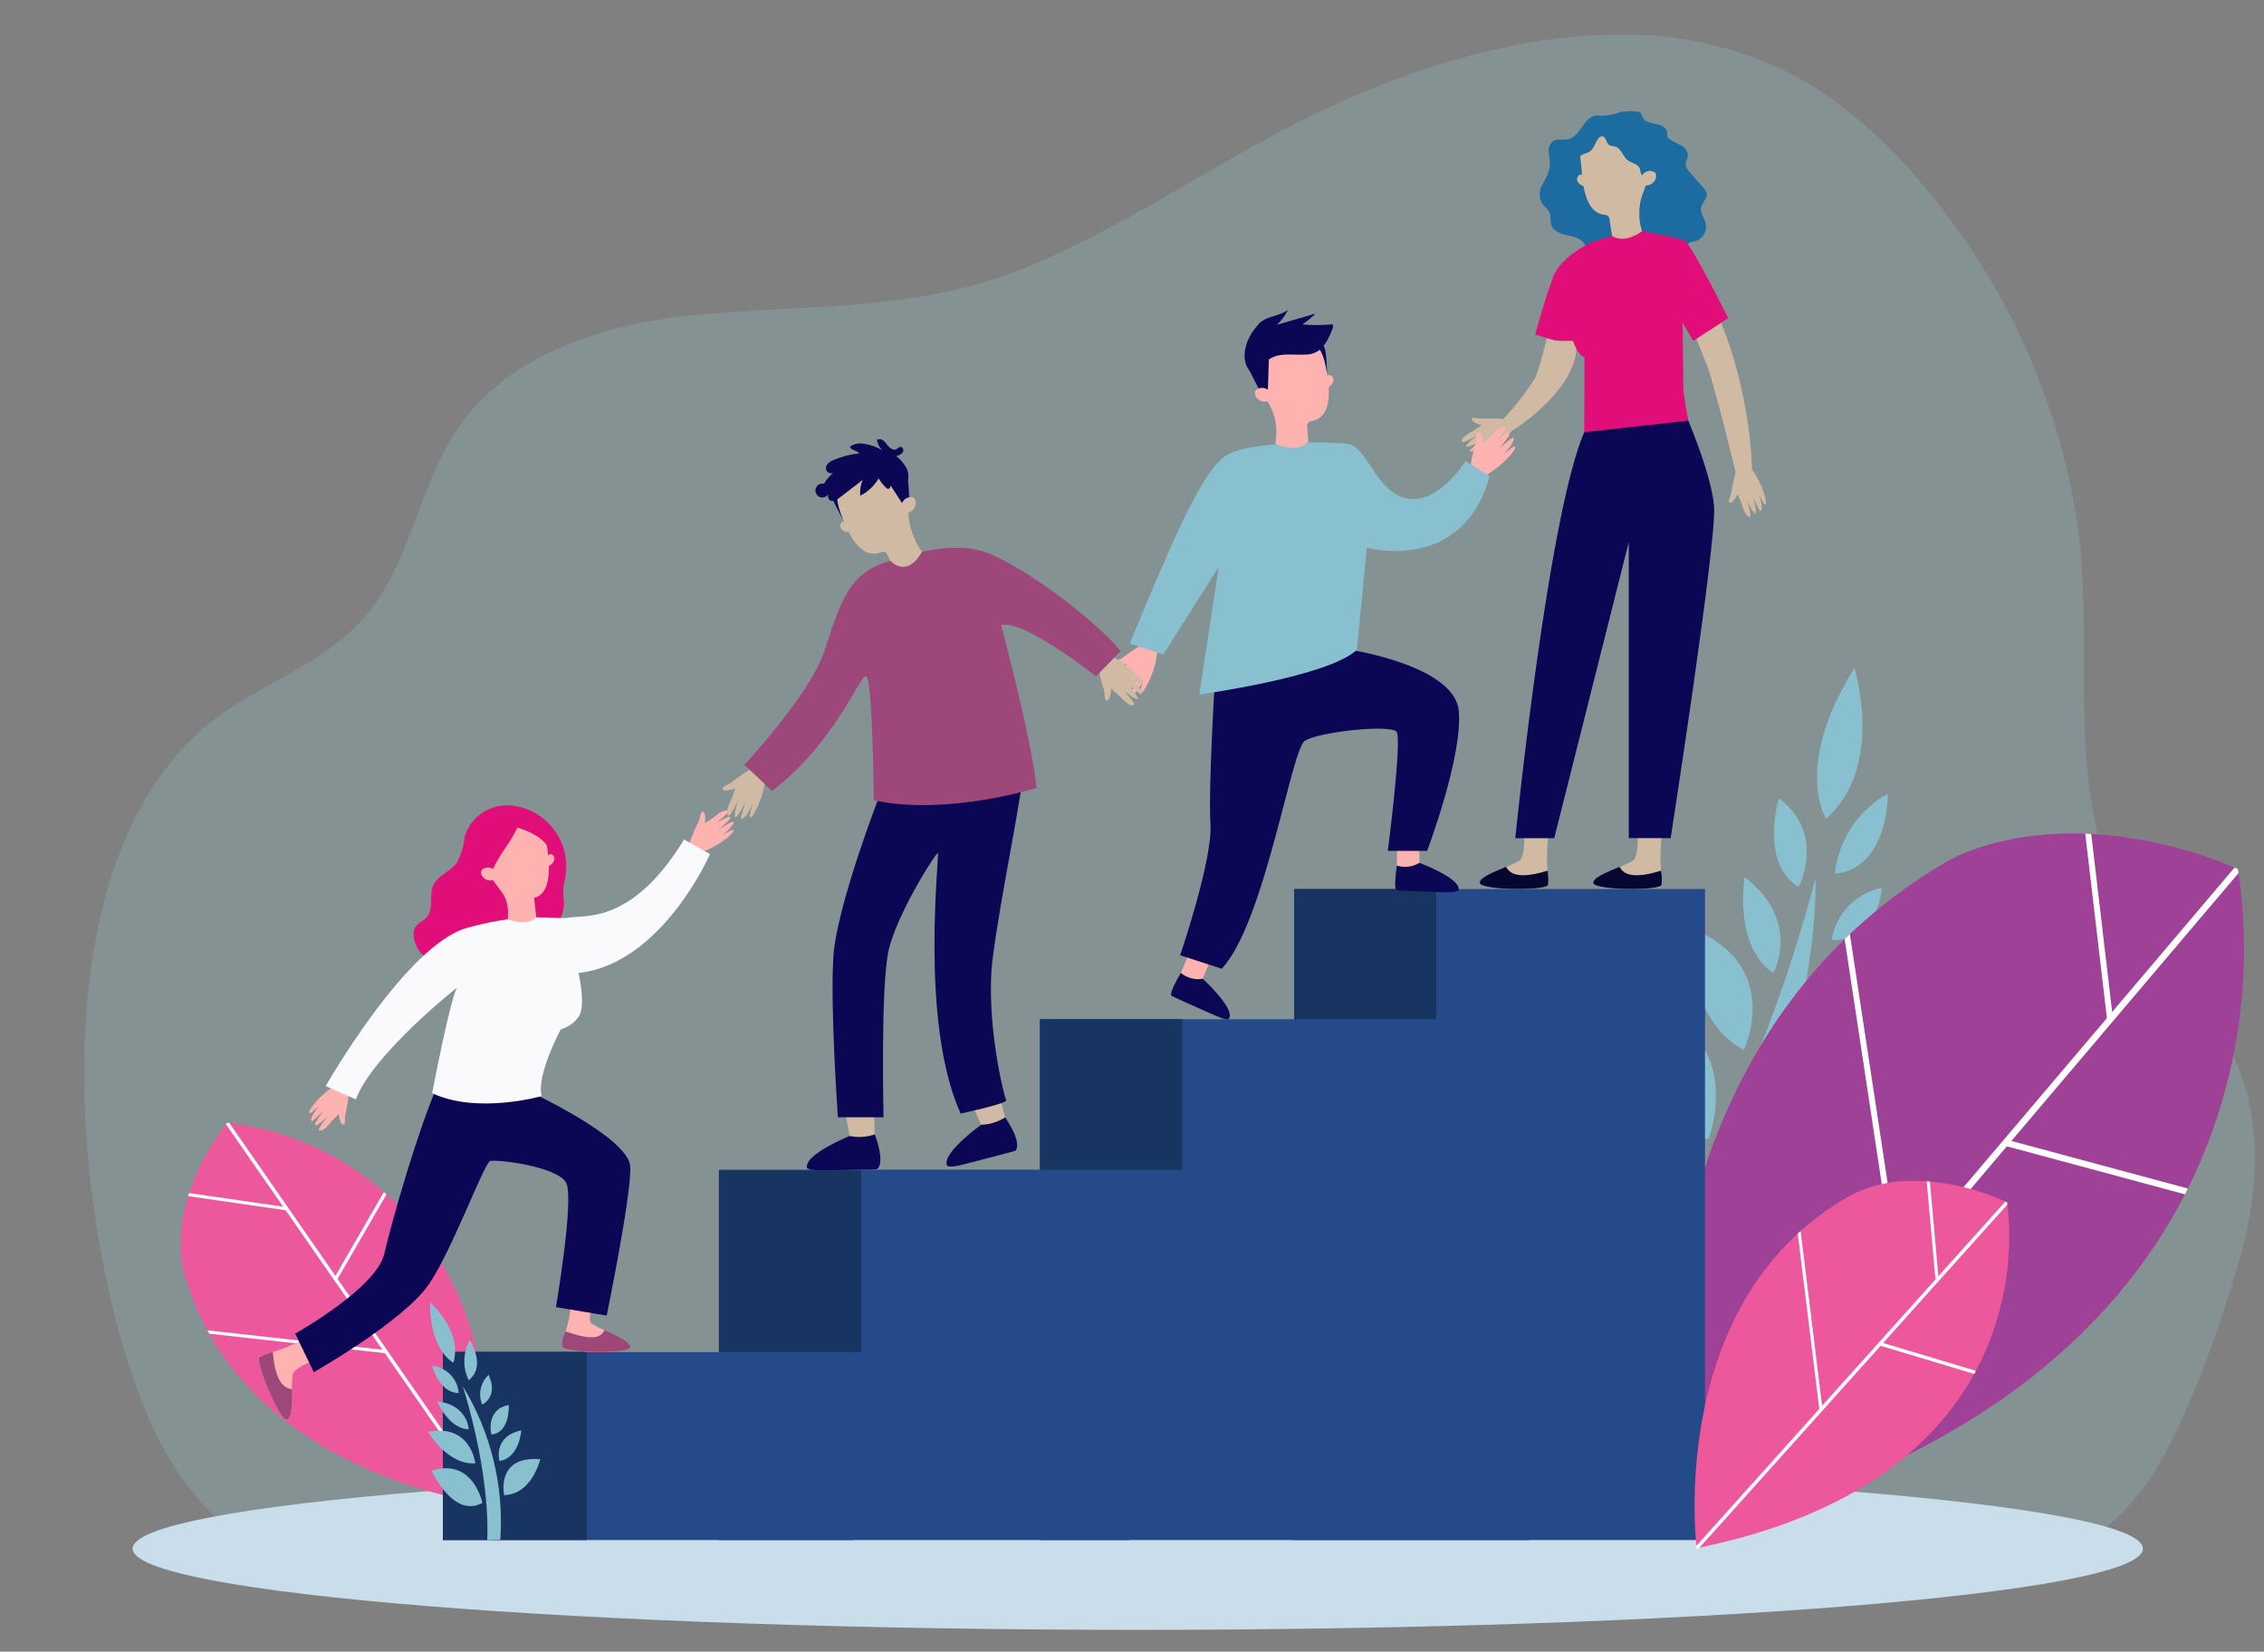 <?xml version="1.0" encoding="UTF-8"?>
<svg xmlns="http://www.w3.org/2000/svg" xmlns:xlink="http://www.w3.org/1999/xlink" id="Layer_1" data-name="Layer 1" viewBox="0 0 1072.882 782.616">
  <rect x="0" y="0" width="1072.882" height="782.616" fill="#808080" stroke="none"/>
  <defs>
    <style>
      .cls-1 {
        fill: none;
      }

      .cls-2 {
        fill: url(#linear-gradient);
      }

      .cls-3 {
        clip-path: url(#clippath);
      }

      .cls-4 {
        fill: #060633;
      }

      .cls-5 {
        fill: #fff;
      }

      .cls-6 {
        fill: #fafafc;
      }

      .cls-7 {
        fill: #89c0d0;
      }

      .cls-8 {
        fill: #9d477a;
      }

      .cls-9 {
        fill: #c9deea;
      }

      .cls-10 {
        fill: #d1baa4;
      }

      .cls-11 {
        fill: #e10e7a;
      }

      .cls-12 {
        fill: #183461;
      }

      .cls-13 {
        fill: #244a8a;
      }

      .cls-14 {
        fill: #0b0755;
      }

      .cls-15 {
        fill: #1c6ba1;
      }

      .cls-16 {
        clip-path: url(#clippath-1);
      }

      .cls-17 {
        clip-path: url(#clippath-4);
      }

      .cls-18 {
        clip-path: url(#clippath-3);
      }

      .cls-19 {
        clip-path: url(#clippath-2);
      }

      .cls-20 {
        clip-path: url(#clippath-7);
      }

      .cls-21 {
        clip-path: url(#clippath-8);
      }

      .cls-22 {
        clip-path: url(#clippath-6);
      }

      .cls-23 {
        clip-path: url(#clippath-5);
      }

      .cls-24 {
        clip-path: url(#clippath-9);
      }

      .cls-25 {
        clip-path: url(#clippath-20);
      }

      .cls-26 {
        clip-path: url(#clippath-21);
      }

      .cls-27 {
        clip-path: url(#clippath-24);
      }

      .cls-28 {
        clip-path: url(#clippath-23);
      }

      .cls-29 {
        clip-path: url(#clippath-22);
      }

      .cls-30 {
        clip-path: url(#clippath-25);
      }

      .cls-31 {
        clip-path: url(#clippath-27);
      }

      .cls-32 {
        clip-path: url(#clippath-28);
      }

      .cls-33 {
        clip-path: url(#clippath-26);
      }

      .cls-34 {
        clip-path: url(#clippath-29);
      }

      .cls-35 {
        clip-path: url(#clippath-32);
      }

      .cls-36 {
        clip-path: url(#clippath-30);
      }

      .cls-37 {
        clip-path: url(#clippath-31);
      }

      .cls-38 {
        clip-path: url(#clippath-14);
      }

      .cls-39 {
        clip-path: url(#clippath-13);
      }

      .cls-40 {
        clip-path: url(#clippath-12);
      }

      .cls-41 {
        clip-path: url(#clippath-10);
      }

      .cls-42 {
        clip-path: url(#clippath-15);
      }

      .cls-43 {
        clip-path: url(#clippath-17);
      }

      .cls-44 {
        clip-path: url(#clippath-16);
      }

      .cls-45 {
        clip-path: url(#clippath-19);
      }

      .cls-46 {
        clip-path: url(#clippath-11);
      }

      .cls-47 {
        clip-path: url(#clippath-18);
      }

      .cls-48 {
        fill: url(#linear-gradient-8);
      }

      .cls-49 {
        fill: url(#linear-gradient-9);
      }

      .cls-50 {
        fill: url(#linear-gradient-3);
      }

      .cls-51 {
        fill: url(#linear-gradient-4);
      }

      .cls-52 {
        fill: url(#linear-gradient-2);
      }

      .cls-53 {
        fill: url(#linear-gradient-6);
      }

      .cls-54 {
        fill: url(#linear-gradient-7);
      }

      .cls-55 {
        fill: url(#linear-gradient-5);
      }

      .cls-56 {
        opacity: .25;
      }

      .cls-57 {
        fill: url(#linear-gradient-14);
      }

      .cls-58 {
        fill: url(#linear-gradient-18);
      }

      .cls-59 {
        fill: url(#linear-gradient-15);
      }

      .cls-60 {
        fill: url(#linear-gradient-16);
      }

      .cls-61 {
        fill: url(#linear-gradient-17);
      }

      .cls-62 {
        fill: url(#linear-gradient-13);
      }

      .cls-63 {
        fill: url(#linear-gradient-12);
      }

      .cls-64 {
        fill: url(#linear-gradient-10);
      }

      .cls-65 {
        fill: url(#linear-gradient-11);
      }
    </style>
    <clipPath id="clippath">
      <rect class="cls-1" x="39.859" y="16.404" width="1028.673" height="755.876"></rect>
    </clipPath>
    <clipPath id="clippath-1">
      <rect class="cls-1" x="21.082" width="1051.8" height="752.994"></rect>
    </clipPath>
    <clipPath id="clippath-2">
      <path class="cls-1" d="M766.445,16.404c-51.72,.226-105.305,18.513-149.096,40.431-45.336,22.694-87.149,52.56-134.493,71.19-50.711,19.963-102.623,16.035-155.816,21.508-41.629,4.279-85.699,18.404-109.58,52.767-19.334,27.843-22.702,65.163-45.091,90.607-20.468,23.27-52.937,32.111-76.294,52.473-74.957,65.37-61.883,217.186-35.282,300.58,7.951,24.928,18.72,49.72,37.026,68.41,22.864,23.353,57.291,38.597,89.718,34.484H964.267l1.985-11.3v.034c-.23,1.296,28.514-11.424,31.165-13.447,10.747-8.646,19.678-19.331,26.28-31.44,15.628-28.043,28.065-63.246,37.094-94.046,9.484-32.352,12.091-68.504-2.795-98.747-17.564-35.689-50.473-58.041-61.958-97.478-14.6-50.172-4.328-102.679-11.47-153.804-8.151-53.865-29.82-104.786-62.982-148.007-22.201-29.459-49.667-56.056-83.567-70.617-22.054-9.175-45.734-13.8-69.619-13.598h-1.955Z"></path>
    </clipPath>
    <linearGradient id="linear-gradient" x1="14.283" y1="933.393" x2="14.298" y2="933.393" gradientTransform="translate(-3988.146 182908.834) scale(279.228 -195.549)" gradientUnits="userSpaceOnUse">
      <stop offset="0" stop-color="#9d7db2"></stop>
      <stop offset="1" stop-color="#95c9cd"></stop>
    </linearGradient>
    <clipPath id="clippath-3">
      <path class="cls-1" d="M922.253,408.423h0c-16.462,9.609-31.768,21.072-45.622,34.164-.834,.783-1.657,1.581-2.471,2.392-103.143,100.495-85.409,261.49-82.742,281.585,.196,1.364,.301,2.079,.301,2.079,.859-.192,1.714-.399,2.554-.599,140.451-33.169,208.703-99.063,241.153-162.14,.475-.908,.942-1.831,1.394-2.75,22.924-46.25,31.296-98.362,24.012-149.465-.241-1.307-.377-1.993-.377-1.993-.512-.211-1.025-.418-1.507-.603-21.588-9.104-44.556-14.503-67.939-15.971-.957-.064-1.91-.094-2.84-.113-2.034-.075-4.024-.113-5.97-.113-38.42,0-59.946,13.511-59.946,13.511"></path>
    </clipPath>
    <linearGradient id="linear-gradient-2" x1="9.441" y1="930.177" x2="9.49" y2="930.177" gradientTransform="translate(-744.654 82975.462) scale(78.876 -88.6)" gradientUnits="userSpaceOnUse">
      <stop offset="0" stop-color="#ed4f9b"></stop>
      <stop offset=".891" stop-color="#9f4197"></stop>
      <stop offset="1" stop-color="#9f4197"></stop>
    </linearGradient>
    <clipPath id="clippath-4">
      <rect class="cls-1" x="39.859" y="16.404" width="1028.673" height="755.876"></rect>
    </clipPath>
    <clipPath id="clippath-5">
      <path class="cls-1" d="M107.083,532.712h0c-7.608,9.809-13.508,20.83-17.451,32.6-.162,.475-.309,.964-.448,1.439-6.531,21.376-2.143,35.58-2.143,35.58,2.671,9.74,6.448,19.143,11.259,28.024,.29,.531,.584,1.062,.889,1.59,37.365,66.538,122.217,79.454,132.869,80.833l1.104,.132c.019-.471,.03-.93,.041-1.39,2.207-76.444-22.223-120.39-50.07-145.627-.403-.377-.81-.731-1.22-1.089-20.548-18.057-46.086-29.463-73.247-32.713l-1.07-.079c-.177,.23-.358,.467-.52,.689"></path>
    </clipPath>
    <linearGradient id="linear-gradient-3" x1="7.056" y1="929.844" x2="7.12" y2="929.844" gradientTransform="translate(-424.546 58594.636) scale(60.155 -62.346)" gradientUnits="userSpaceOnUse">
      <stop offset="0" stop-color="#ffc90b"></stop>
      <stop offset="1" stop-color="#ed589d"></stop>
    </linearGradient>
    <clipPath id="clippath-6">
      <rect class="cls-1" x="39.859" y="16.404" width="1028.673" height="755.876"></rect>
    </clipPath>
    <clipPath id="clippath-7">
      <path class="cls-1" d="M533.017,310.919c-2.173,1.966-5.737,2.26-5.089,3.819s5.981-.249,5.981-.249c0,0-2.117,5.567-3.013,7.183s-1.804,4.897-.674,5.65,4.961-7.296,4.961-7.296c0,0-2.561,7.1-1.669,8.023s5.481-7.635,5.481-7.635c-1.186,2.657-2.135,5.414-2.836,8.238,.267,.795,1.296,.486,3.013-1.883,1.15-1.638,2.124-3.393,2.904-5.236-.696,2.008-1.289,4.049-1.778,6.117,0,.723,.557,1.706,2.761-2.072,3.068-5.514,4.951-11.608,5.529-17.892l-6.531-2.667c-3.14,1.757-6.16,3.721-9.04,5.88"></path>
    </clipPath>
    <linearGradient id="linear-gradient-4" x1="-53.603" y1="898.807" x2="-52.936" y2="898.807" gradientTransform="translate(303.222 6146.017) scale(5.657 -6.485)" gradientUnits="userSpaceOnUse">
      <stop offset="0" stop-color="#ff928e"></stop>
      <stop offset="1" stop-color="#feb3b1"></stop>
    </linearGradient>
    <clipPath id="clippath-8">
      <rect class="cls-1" x="39.859" y="16.404" width="1028.673" height="755.876"></rect>
    </clipPath>
    <clipPath id="clippath-9">
      <path class="cls-1" d="M147.955,524.32c-2.317,3.224-1.3,3.307-.697,3.051,1.532-1.173,3.003-2.418,4.415-3.737-1.24,1.327-2.335,2.783-3.266,4.343-1.318,2.317-1.19,3.288-.437,3.213,2.083-1.625,4.017-3.432,5.782-5.398,0,0-5.39,6.968-4.305,7.368s6.027-4.351,6.027-4.351c0,0-5.273,6.158-4.219,6.814s3.45-1.307,4.452-2.659,4.84-5.168,4.84-5.168c0,0,.463,5.111,2.008,5.055s.467-3.123,1.292-5.65c.72-3.19,1.223-6.426,1.507-9.684l-4.592-4.422c-5.006,2.798-9.369,6.616-12.807,11.206"></path>
    </clipPath>
    <linearGradient id="linear-gradient-5" x1="-39.802" y1="872.071" x2="-39.082" y2="872.071" gradientTransform="translate(208.328 5887.913) scale(5.234 -6.15)" xlink:href="#linear-gradient-4"></linearGradient>
    <clipPath id="clippath-10">
      <path class="cls-1" d="M339.904,385.993c-1.258,1.13-5.808,4.049-5.808,4.049,0,0,.606-5.085-.908-5.368s-1.096,2.946-2.433,5.247-4.418,10.498-4.418,10.498l4.494,3.921c5.472-1.698,10.53-4.521,14.848-8.287,2.942-2.671,1.962-2.968,1.318-2.84-1.743,.825-3.442,1.738-5.093,2.735,1.49-1.039,2.866-2.235,4.102-3.567,1.774-1.993,1.849-2.964,1.096-3.051-2.376,1.156-4.645,2.52-6.78,4.076,0,0,6.731-5.707,5.744-6.309s-6.81,3.013-6.81,3.013c0,0,6.403-4.931,5.545-5.789-.218-.189-.503-.284-.791-.264-1.528,.23-2.956,.903-4.106,1.936"></path>
    </clipPath>
    <linearGradient id="linear-gradient-6" x1="-41.573" y1="880.951" x2="-40.936" y2="880.951" gradientTransform="translate(245.938 5138.119) scale(5.916 -5.385)" xlink:href="#linear-gradient-4"></linearGradient>
    <clipPath id="clippath-11">
      <rect class="cls-1" x="39.859" y="16.404" width="1028.673" height="755.876"></rect>
    </clipPath>
    <clipPath id="clippath-12">
      <path class="cls-1" d="M708.303,205.02c-1.183,1.424-5.631,5.39-5.631,5.39,0,0-.188-5.631-1.883-5.68s-.697,3.39-1.755,6.121c-.988,3.461-1.743,6.985-2.26,10.547l4.799,5.142c5.664-2.783,10.684-6.717,14.739-11.552,2.746-3.39,1.631-3.559,.953-3.315-1.755,1.194-3.45,2.478-5.074,3.838,1.445-1.382,2.737-2.917,3.853-4.577,1.59-2.463,1.507-3.533,.674-3.499-2.388,1.662-4.624,3.531-6.682,5.586,0,0,6.354-7.337,5.175-7.838s-6.897,4.422-6.897,4.422c0,0,6.158-6.456,5.047-7.24-.184-.122-.401-.184-.621-.177-1.754,.418-3.316,1.416-4.433,2.833"></path>
    </clipPath>
    <linearGradient id="linear-gradient-7" x1="-58.198" y1="910.385" x2="-57.557" y2="910.385" gradientTransform="translate(344.284 6100.004) scale(5.916 -6.465)" xlink:href="#linear-gradient-4"></linearGradient>
    <clipPath id="clippath-13">
      <rect class="cls-1" x="39.859" y="16.404" width="1028.673" height="755.876"></rect>
    </clipPath>
    <clipPath id="clippath-14">
      <path class="cls-1" d="M269.784,606.512c3.107,17.933-4.249,28.51-3.492,31.527s31.18,3.767,32.337,.505-11.424-7.258-18.204-11.281c-3.74-2.207,4.957-22.171,4.957-22.171l-15.598,1.42Z"></path>
    </clipPath>
    <linearGradient id="linear-gradient-8" x1="-19.964" y1="887.783" x2="-19.549" y2="887.783" gradientTransform="translate(181.521 9274.891) scale(9.093 -9.745)" xlink:href="#linear-gradient-4"></linearGradient>
    <clipPath id="clippath-15">
      <rect class="cls-1" x="39.859" y="16.404" width="1028.673" height="755.876"></rect>
    </clipPath>
    <clipPath id="clippath-16">
      <path class="cls-1" d="M123.012,642.97c-2.441,1.929,9.368,29.983,12.807,29.696s1.929-13.402,2.817-21.225c.49-4.32,18.404-9.729,18.404-9.729l-6.75-11.24c-15.067,10.189-24.86,10.547-27.293,12.487"></path>
    </clipPath>
    <linearGradient id="linear-gradient-9" x1="-13.848" y1="892.328" x2="-13.46" y2="892.328" gradientTransform="translate(134.085 10712.701) scale(9.682 -11.275)" xlink:href="#linear-gradient-4"></linearGradient>
    <clipPath id="clippath-17">
      <rect class="cls-1" x="39.859" y="16.404" width="1028.673" height="755.876"></rect>
    </clipPath>
    <clipPath id="clippath-18">
      <path class="cls-1" d="M259.196,406.25l.851,4.166c1.703-.795,4.256-3.853,1.371-5.612-.139-.09-.301-.138-.467-.139-.949,0-1.755,1.586-1.755,1.586"></path>
    </clipPath>
    <linearGradient id="linear-gradient-10" x1="-219.324" y1="738.377" x2="-216.548" y2="738.377" gradientTransform="translate(297.403 1535.042) scale(1.356 -1.527)" xlink:href="#linear-gradient-4"></linearGradient>
    <clipPath id="clippath-19">
      <path class="cls-1" d="M240.856,383.891c-.377,.041-.719,.098-1.077,.162h0c-8.851,1.615-14.717,10.1-13.101,18.951,.345,1.892,1.023,3.707,2.001,5.363,2.174,4.525,4.826,8.804,7.91,12.765,2.742,3.054,4.223,7.034,4.143,11.138l-.06,3.341c9.959,3.635,13.466-.949,13.466-.949l-1.055-9.213c10.049-2.381,6.543-21.029,5.91-26.585-.008-.212-.027-.423-.057-.633-.941-8.222-7.895-14.434-16.17-14.445-.629-.001-1.258,.035-1.883,.105"></path>
    </clipPath>
    <linearGradient id="linear-gradient-11" x1="-15.386" y1="914.268" x2="-15.013" y2="914.268" gradientTransform="translate(155.44 13873.203) scale(10.102 -14.724)" xlink:href="#linear-gradient-4"></linearGradient>
    <clipPath id="clippath-20">
      <rect class="cls-1" x="39.859" y="16.404" width="1028.673" height="755.876"></rect>
    </clipPath>
    <clipPath id="clippath-21">
      <path class="cls-1" d="M228.32,412.265c-1.763,2.215,2.844,7.032,6.497,3.959,0,0,1.002-1.258-.708-3.88-.326-.491-.82-.846-1.39-.998-1.518-.601-3.249-.239-4.399,.919"></path>
    </clipPath>
    <linearGradient id="linear-gradient-12" x1="-110.604" y1="795.101" x2="-109.075" y2="795.101" gradientTransform="translate(271.978 2154.065) scale(2.459 -2.187)" xlink:href="#linear-gradient-4"></linearGradient>
    <clipPath id="clippath-22">
      <path class="cls-1" d="M877.942,565.893h0c-8.864,4.844-17.143,10.687-24.675,17.417-.452,.399-.9,.814-1.348,1.232-56.123,51.701-49.129,137.246-48.014,147.928,.083,.727,.128,1.1,.128,1.1,.46-.087,.912-.181,1.36-.275,74.893-15.481,112.024-49.366,130.153-82.298,.267-.475,.527-.961,.783-1.439,12.829-24.159,18.039-51.639,14.942-78.818-.109-.697-.169-1.058-.169-1.058-.264-.124-.535-.241-.795-.347-11.299-5.141-23.383-8.34-35.746-9.462-.505-.049-1.013-.079-1.507-.102-1.929-.124-3.767-.181-5.571-.181-.719-.026-1.446-.038-2.17-.038-9.489-.001-18.852,2.166-27.376,6.336"></path>
    </clipPath>
    <linearGradient id="linear-gradient-13" x1="4.256" y1="924.548" x2="4.346" y2="924.548" gradientTransform="translate(-179.221 43359.751) scale(42.098 -46.199)" xlink:href="#linear-gradient-3"></linearGradient>
    <clipPath id="clippath-23">
      <rect class="cls-1" x="39.859" y="16.404" width="1028.673" height="755.876"></rect>
    </clipPath>
    <clipPath id="clippath-24">
      <path class="cls-1" d="M661.875,393.089c.478,2.328,.075,17.067,.075,17.067l4.565,2.098,5.002-.9s1.281-1.981,1.156-2.207,.105-16.084,.105-16.084c-2.721-.55-5.48-.889-8.253-1.013-1.635,0-2.814,.256-2.637,1.04"></path>
    </clipPath>
    <linearGradient id="linear-gradient-14" x1="-129.172" y1="879.651" x2="-127.891" y2="879.651" gradientTransform="translate(380.152 5120.599) scale(2.943 -5.364)" xlink:href="#linear-gradient-4"></linearGradient>
    <clipPath id="clippath-25">
      <rect class="cls-1" x="39.859" y="16.404" width="1028.673" height="755.876"></rect>
    </clipPath>
    <clipPath id="clippath-26">
      <path class="cls-1" d="M565.874,445.148c-.422,2.335-6.298,15.861-6.298,15.861l3.45,3.65,4.976,1.032s1.913-1.36,1.883-1.616,6.098-14.882,6.098-14.882h0c-2.855-1.995-6.004-3.533-9.334-4.558-.441,0-.727,.154-.791,.516"></path>
    </clipPath>
    <linearGradient id="linear-gradient-15" x1="-76.032" y1="874.927" x2="-75.169" y2="874.927" gradientTransform="translate(331.504 5346.881) scale(4.36 -5.591)" xlink:href="#linear-gradient-4"></linearGradient>
    <clipPath id="clippath-27">
      <rect class="cls-1" x="39.859" y="16.404" width="1028.673" height="755.876"></rect>
    </clipPath>
    <clipPath id="clippath-28">
      <path class="cls-1" d="M628.144,179.323l1.032,4.332c1.831-.802,4.403-3.895,1.371-5.842-.152-.098-.328-.15-.508-.151-1.002,0-1.883,1.661-1.883,1.661"></path>
    </clipPath>
    <linearGradient id="linear-gradient-16" x1="-273.066" y1="851.024" x2="-270.456" y2="851.024" gradientTransform="translate(394.033 1534.637) scale(1.443 -1.591)" xlink:href="#linear-gradient-4"></linearGradient>
    <clipPath id="clippath-29">
      <path class="cls-1" d="M609.13,155.036c-9.557,.869-16.6,9.321-15.73,18.878,.221,2.43,.952,4.787,2.144,6.916,1.97,3.902,3.699,7.243,5.454,9.985,2.881,4.556,4.203,9.924,3.767,15.296l-.324,4.226c11.153,4.693,15.522-1.017,15.522-1.017l-.501-7.654c-.062-.998,.65-1.878,1.638-2.026,13.112-2.064,7.492-22.265,6.949-28.201h0c0-.222-.023-.448-.045-.674-.817-8.94-8.308-15.786-17.285-15.797-.531,0-1.062,.023-1.601,.072"></path>
    </clipPath>
    <linearGradient id="linear-gradient-17" x1="-21.535" y1="926.28" x2="-21.196" y2="926.28" gradientTransform="translate(238.337 14956.377) scale(11.067 -15.947)" xlink:href="#linear-gradient-4"></linearGradient>
    <clipPath id="clippath-30">
      <rect class="cls-1" x="39.859" y="16.404" width="1028.673" height="755.876"></rect>
    </clipPath>
    <clipPath id="clippath-31">
      <path class="cls-1" d="M595.081,184.977c-1.932,2.32,2.859,7.567,6.829,4.381,0,0,1.1-1.318-.659-4.143h0c-.335-.533-.854-.924-1.458-1.1-1.604-.677-3.457-.333-4.712,.874"></path>
    </clipPath>
    <linearGradient id="linear-gradient-18" x1="-140.14" y1="875.297" x2="-138.701" y2="875.297" gradientTransform="translate(366.887 2229.345) scale(2.618 -2.332)" xlink:href="#linear-gradient-4"></linearGradient>
    <clipPath id="clippath-32">
      <rect class="cls-1" x="39.859" y="16.404" width="1028.673" height="755.876"></rect>
    </clipPath>
  </defs>
  <rect class="cls-1" x="395.495" y="282.889" width="318.097" height="223.63"></rect>
  <g id="Group_1065" data-name="Group 1065">
    <g id="Group_1004" data-name="Group 1004">
      <g class="cls-3">
        <g id="Group_1003" data-name="Group 1003">
          <g id="Group_1002" data-name="Group 1002" class="cls-56">
            <g id="Group_1001" data-name="Group 1001">
              <g class="cls-16">
                <g id="Group_1000" data-name="Group 1000">
                  <g id="Group_999" data-name="Group 999">
                    <g class="cls-19">
                      <g id="Group_998" data-name="Group 998">
                        <rect id="Rectangle_500" data-name="Rectangle 500" class="cls-2" x="21.12" y="16.404" width="1051.759" height="736.568"></rect>
                      </g>
                    </g>
                  </g>
                </g>
              </g>
            </g>
          </g>
          <path id="Path_2826" data-name="Path 2826" class="cls-7" d="M804.91,585.735l-12.859-7.42s39.55-53.517,68.308-162.042c0,0,3.281,90.682-55.449,169.462"></path>
          <path id="Path_2827" data-name="Path 2827" class="cls-7" d="M780.077,478.627c47.863,11.714,29.681,61.054,29.681,61.054-37.29-1.785-29.681-61.054-29.681-61.054"></path>
          <path id="Path_2828" data-name="Path 2828" class="cls-7" d="M891.046,532.298s-28.521,28.789-55.845,12.935c0,0,15.067-43.23,55.845-12.935"></path>
          <path id="Path_2829" data-name="Path 2829" class="cls-7" d="M799.968,439.276c46.07,17.541,26.446,58.229,26.446,58.229-27.873-14.517-26.446-58.229-26.446-58.229"></path>
          <path id="Path_2830" data-name="Path 2830" class="cls-7" d="M891.837,420.737c-3.431,27.305-23.805,24.611-23.805,24.611,1.977-12.39,11.488-22.223,23.805-24.611"></path>
          <path id="Path_2831" data-name="Path 2831" class="cls-7" d="M893.208,461.533s-14.626,27.527-34.19,18.05c0,0,8.693-27.7,34.19-18.05"></path>
          <path id="Path_2832" data-name="Path 2832" class="cls-7" d="M890.154,493.392s-18.547,25.568-39.113,16.306c0,0,7.722-27.519,39.113-16.306"></path>
          <path id="Path_2833" data-name="Path 2833" class="cls-7" d="M869.539,413.957c1.689-15.96,11.056-30.093,25.097-37.866,0,0,.471,35.471-25.097,37.866"></path>
          <path id="Path_2834" data-name="Path 2834" class="cls-7" d="M843.006,378.275c22.525,16.826,9.36,42.032,9.36,42.032-18.701-11.571-9.36-42.032-9.36-42.032"></path>
          <path id="Path_2835" data-name="Path 2835" class="cls-7" d="M865.354,388.057s-15.786-25.086,13.428-71.476c0,0,14.637,46.466-13.428,71.476"></path>
          <path id="Path_2836" data-name="Path 2836" class="cls-7" d="M826.802,415.595c27.278,21.15,13.56,45.358,13.56,45.358-19.146-12.626-13.56-45.358-13.56-45.358"></path>
          <path id="Path_2837" data-name="Path 2837" class="cls-9" d="M1015.516,733.799c0-21.252-213.265-38.48-476.336-38.48s-476.336,17.229-476.336,38.48,213.254,38.48,476.336,38.48,476.336-17.229,476.336-38.48"></path>
        </g>
      </g>
    </g>
    <g id="Group_1006" data-name="Group 1006">
      <g class="cls-18">
        <g id="Group_1005" data-name="Group 1005">
          <rect id="Rectangle_503" data-name="Rectangle 503" class="cls-52" x="771.014" y="394.912" width="297.1" height="333.727"></rect>
        </g>
      </g>
    </g>
    <g id="Group_1008" data-name="Group 1008">
      <g class="cls-17">
        <g id="Group_1007" data-name="Group 1007">
          <path id="Path_2839" data-name="Path 2839" class="cls-5" d="M792.804,729.762l-1.092-1.13-1.096-1.13,.795-.945,267.524-315.47c.49,.185,1.009,.377,1.507,.606,0,0,.136,.682,.377,1.985l-266.563,314.355-1.45,1.729Z"></path>
          <path id="Path_2840" data-name="Path 2840" class="cls-5" d="M1035.423,565.908l-85.929-23.157,.377-3.013,86.957,23.432c-.456,.919-.923,1.846-1.397,2.753"></path>
          <path id="Path_2841" data-name="Path 2841" class="cls-5" d="M900.542,600.264l-2.52,2.192-23.866-157.481c.819-.811,1.642-1.608,2.471-2.392l23.915,157.68Z"></path>
          <path id="Path_2842" data-name="Path 2842" class="cls-5" d="M1001.342,483.056l-2.825,.038-10.351-88.076c.934,0,1.883,.049,2.84,.113l10.336,87.925Z"></path>
        </g>
      </g>
    </g>
    <g id="Group_1010" data-name="Group 1010">
      <g class="cls-23">
        <g id="Group_1009" data-name="Group 1009">
          <rect id="Rectangle_505" data-name="Rectangle 505" class="cls-50" x="45.698" y="504.998" width="226.584" height="234.837" transform="translate(-313.634 187.322) rotate(-33.038)"></rect>
        </g>
      </g>
    </g>
    <g id="Group_1012" data-name="Group 1012">
      <g class="cls-22">
        <g id="Group_1011" data-name="Group 1011">
          <path id="Path_2844" data-name="Path 2844" class="cls-5" d="M233.91,712.518l-.723,.407-.731,.407-.377-.539-124.989-180.073c.162-.226,.339-.463,.516-.693l1.07,.079,124.537,179.418,.697,.994Z"></path>
          <path id="Path_2845" data-name="Path 2845" class="cls-5" d="M183.139,565.912l-23.594,40.834-1.507-.603,23.877-41.32c.407,.377,.817,.723,1.22,1.092"></path>
          <path id="Path_2846" data-name="Path 2846" class="cls-5" d="M182.307,639.663l.78,1.59-83.891-9.296c-.305-.531-.599-1.058-.889-1.59l84,9.296Z"></path>
          <path id="Path_2847" data-name="Path 2847" class="cls-5" d="M136.067,572.044l-.377,1.454-46.511-6.731c.139-.475,.282-.961,.448-1.439l46.439,6.716Z"></path>
          <path id="Path_2848" data-name="Path 2848" class="cls-15" d="M775.218,52.812c.733-.063,1.466,.124,2.079,.531,.652,.554,.753,1.507,1.13,2.279,1.047,2.237,3.947,2.697,6.381,3.141s5.319,1.8,5.273,4.271c-.098,.556-.098,1.124,0,1.68,.144,.334,.367,.628,.652,.855,1.841,1.291,3.807,2.396,5.868,3.296,2.096,.963,3.382,3.118,3.236,5.42-.218,1.032-.908,1.936-1.051,2.979,.031,1.694,.773,3.296,2.045,4.415l6.185,7.108c.918,.859,1.542,1.986,1.782,3.22,.181,2.26-2.147,3.944-2.637,6.155-.621,2.712,1.601,5.198,2.204,7.91,.694,3.811-1.735,7.492-5.511,8.354-.863,.046-1.705,.278-2.471,.678-1.13,.806-1.183,2.429-1.446,3.797-.618,2.995-2.719,5.468-5.575,6.562-5.533,2.045-11.421-1.744-17.304-2.2-3.592,.072-7.176,.365-10.731,.878-4.221,.201-8.421-.72-12.17-2.671-.429-.193-.814-.473-1.13-.821-.731-.908-.46-2.23-.614-3.39-.463-3.439-4.52-4.964-7.91-5.65s-7.454-1.808-8.43-5.138c-.516-1.763,.034-3.725-.588-5.454-.753-2.094-2.983-3.285-4.098-5.209-1.206-2.898-.911-6.204,.787-8.844,1.695-2.588,2.848-5.493,3.39-8.539-.088-2.04-.308-4.072-.659-6.083-.336-2.056,.441-4.136,2.042-5.469,2.079-1.36,4.897-.347,7.307-.893,5.684-1.284,7.062-10.223,12.807-11.187,1.141-.109,2.29-.098,3.428,.034,2.821-.09,5.606-.663,8.234-1.695,2.464-.467,4.984-.566,7.477-.294"></path>
          <path id="Path_2849" data-name="Path 2849" class="cls-10" d="M775.771,387.213s1.733,18.634-2.083,20.717c-6.916,3.767-19.639,7.311-18.604,10.603s31.467,3.669,32.333,.682-2.467-12.181,1.296-29.99l-12.942-2.011Z"></path>
          <path id="Path_2850" data-name="Path 2850" class="cls-4" d="M787.169,412.537c.361,2.211,.445,4.458,.249,6.69-.87,2.987-31.297,2.61-32.333-.682-.753-2.441,5.974-5.134,12.374-7.816,1.507,2.546,4.671,6.52,19.711,1.808"></path>
          <path id="Path_2851" data-name="Path 2851" class="cls-10" d="M721.991,387.213s1.733,18.634-2.083,20.717c-6.916,3.767-19.639,7.311-18.604,10.603s31.467,3.669,32.333,.682-2.467-12.181,1.296-29.99l-12.942-2.011Z"></path>
          <path id="Path_2852" data-name="Path 2852" class="cls-4" d="M733.389,412.537c.361,2.211,.445,4.458,.249,6.69-.87,2.987-31.301,2.61-32.333-.682-.753-2.441,5.974-5.134,12.374-7.816,1.507,2.546,4.671,6.52,19.711,1.808"></path>
          <path id="Path_2853" data-name="Path 2853" class="cls-10" d="M804.473,126.873s15.956,32.442,21.007,58.504c2.754,12.233,4.357,24.698,4.787,37.23l-7.71,1.33s-9.839-40.68-13.56-50.526c-3.721-9.846-12.765-31.911-12.765-31.911l8.242-14.626Z"></path>
          <path id="Path_2854" data-name="Path 2854" class="cls-10" d="M713.053,198.597c-3.255-.301-6.527-.384-9.793-.249-2.637,.377-5.458-1.258-5.782,.252s4.614,2.889,4.614,2.889c0,0-4.448,3.089-5.963,3.831s-3.876,2.753-3.42,3.902,7.469-2.919,7.469-2.919c0,0-5.571,4.008-5.375,5.157s8.031-2.908,8.031-2.908c-2.26,1.382-4.394,2.96-6.377,4.716-.211,.735,.719,1.032,3.239,.151,1.705-.633,3.336-1.447,4.867-2.429-1.552,1.15-3.043,2.373-4.475,3.669-.377,.546-.463,1.563,3.13-.136,5.135-2.555,9.68-6.155,13.342-10.569l-3.507-5.356Z"></path>
          <path id="Path_2855" data-name="Path 2855" class="cls-10" d="M822.787,222.877c-.935,3.138-1.657,6.336-2.162,9.571-.166,2.637-2.301,5.108-.885,5.718s3.733-3.959,3.733-3.959c0,0,2.158,4.968,2.591,6.595,.433,1.627,1.944,4.343,3.16,4.117s-1.405-7.91-1.405-7.91c0,0,2.84,6.245,4.004,6.279s-1.281-8.441-1.281-8.441c.917,2.481,2.051,4.876,3.39,7.157,.678,.347,1.149-.505,.78-3.149-.288-1.796-.769-3.555-1.435-5.247,.821,1.744,1.733,3.45,2.723,5.104,.467,.463,1.443,.753,.478-3.096-1.501-5.536-4.144-10.696-7.759-15.15l-5.933,2.411Z"></path>
          <path id="Path_2856" data-name="Path 2856" class="cls-10" d="M740.376,129.268s-9.484,42.816-12.852,49.72c-4.326,6.947-9.342,13.44-14.973,19.38l3.865,5.884s29.003-17.816,30.608-38.559c.934-12.512-1.355-25.055-6.648-36.431"></path>
        </g>
      </g>
    </g>
    <g id="Group_1014" data-name="Group 1014">
      <g class="cls-20">
        <g id="Group_1013" data-name="Group 1013">
          <rect id="Rectangle_507" data-name="Rectangle 507" class="cls-51" x="527.281" y="305.04" width="21.308" height="24.427"></rect>
        </g>
      </g>
    </g>
    <g id="Group_1016" data-name="Group 1016">
      <g class="cls-21">
        <g id="Group_1015" data-name="Group 1015">
          <path id="Path_2858" data-name="Path 2858" class="cls-11" d="M220.248,396.317c-.387,4.376-1.669,8.626-3.767,12.487-3.13,4.264-9.202,6.072-11.27,10.923-1.966,4.641,.399,10.705-2.768,14.622-1.703,2.106-4.697,3.062-5.88,5.496-.471,1.086-.66,2.272-.55,3.45,.647,7.533,6.896,13.351,14.456,13.458,9.341-.196,16.362-9.24,25.583-10.724,4.987-.806,10.106,.704,15.123,.121,9.418-1.42,16.308-9.625,16.08-19.146-.233-1.845-.369-3.701-.407-5.56,.18-1.722,.49-3.428,.927-5.104,3.195-15.711-6.95-31.037-22.66-34.235-1.233-.248-2.482-.418-3.737-.509-9.574-.504-18.273,5.541-21.139,14.69"></path>
          <path id="Path_2859" data-name="Path 2859" class="cls-10" d="M356.458,363.954c-3.106,1.823-6.086,3.852-8.919,6.076-2.128,2.011-5.684,2.381-5.002,3.936s5.974-.377,5.974-.377c0,0-1.993,5.616-2.866,7.251s-1.695,4.949-.55,5.684,4.795-7.405,4.795-7.405c0,0-2.403,7.157-1.507,8.057s5.307-7.752,5.307-7.752c-1.12,2.68-2.002,5.452-2.637,8.287,.282,.791,1.303,.46,2.991-1.947,1.115-1.66,2.048-3.436,2.784-5.296-.648,2.021-1.194,4.072-1.638,6.151,.026,.719,.591,1.695,2.708-2.132,2.946-5.58,4.693-11.714,5.13-18.008l-6.569-2.524Z"></path>
        </g>
      </g>
    </g>
    <g id="Group_1018" data-name="Group 1018">
      <g class="cls-24">
        <g id="Group_1017" data-name="Group 1017">
          <rect id="Rectangle_509" data-name="Rectangle 509" class="cls-55" x="145.638" y="513.095" width="19.715" height="23.165"></rect>
        </g>
      </g>
    </g>
    <g id="Group_1020" data-name="Group 1020">
      <g class="cls-41">
        <g id="Group_1019" data-name="Group 1019">
          <rect id="Rectangle_510" data-name="Rectangle 510" class="cls-53" x="326.336" y="384.057" width="22.284" height="20.284"></rect>
        </g>
      </g>
    </g>
    <g id="Group_1022" data-name="Group 1022">
      <g class="cls-46">
        <g id="Group_1021" data-name="Group 1021">
          <path id="Path_2862" data-name="Path 2862" class="cls-10" d="M520.357,315.345c.58,3.555,1.398,7.067,2.448,10.513,1.111,2.712,.169,6.162,1.883,6.083s1.797-5.71,1.797-5.71c0,0,4.52,3.883,5.729,5.273s4.004,3.367,5.104,2.561-5.179-7.157-5.179-7.157c0,0,5.808,4.821,6.976,4.294s-5.319-7.744-5.319-7.744c2.095,2.018,4.364,3.846,6.78,5.465,.84,.019,.9-1.051-.753-3.492-1.145-1.644-2.465-3.16-3.936-4.52,1.655,1.333,3.37,2.589,5.145,3.767,.682,.234,1.793,.06-1.009-3.296-4.139-4.768-9.23-8.617-14.946-11.3l-4.72,5.262Z"></path>
        </g>
      </g>
    </g>
    <g id="Group_1024" data-name="Group 1024">
      <g class="cls-40">
        <g id="Group_1023" data-name="Group 1023">
          <rect id="Rectangle_512" data-name="Rectangle 512" class="cls-54" x="696.773" y="202.187" width="22.284" height="24.352"></rect>
        </g>
      </g>
    </g>
    <g id="Group_1026" data-name="Group 1026">
      <g class="cls-39">
        <g id="Group_1025" data-name="Group 1025">
          <rect id="Rectangle_513" data-name="Rectangle 513" class="cls-13" x="209.856" y="640.672" width="194.703" height="89.059"></rect>
          <rect id="Rectangle_514" data-name="Rectangle 514" class="cls-13" x="340.695" y="554.22" width="194.703" height="175.512"></rect>
          <rect id="Rectangle_515" data-name="Rectangle 515" class="cls-13" x="492.804" y="482.951" width="231.932" height="246.781"></rect>
          <path id="Path_2864" data-name="Path 2864" class="cls-10" d="M402.657,538.257l-3.963-20.438,15.263-2.004,.588,23.312s-8.893,2.023-11.906-.866"></path>
          <path id="Path_2865" data-name="Path 2865" class="cls-14" d="M414.525,537.503c-3.817,1.337-7.928,1.597-11.884,.753,0,0-20.826,8.449-20.268,14.69,0,0-.968,1.846,8.535,1.616,9.503-.23,24.265-.377,24.664-.591s4.057-2.595-1.043-16.487"></path>
          <path id="Path_2866" data-name="Path 2866" class="cls-10" d="M464.969,532.942l-8.626-18.95,14.389-5.518,6.027,22.528s-8.174,4.045-11.778,1.94"></path>
          <path id="Path_2867" data-name="Path 2867" class="cls-14" d="M476.351,529.428c-3.399,2.193-7.336,3.408-11.379,3.514,0,0-18.276,13.082-16.272,19.037,0,0-.509,2.019,8.663-.422,9.172-2.441,23.504-6.027,23.843-6.339s3.337-3.473-4.867-15.786"></path>
          <rect id="Rectangle_516" data-name="Rectangle 516" class="cls-13" x="613.27" y="421.256" width="194.703" height="308.475"></rect>
          <rect id="Rectangle_517" data-name="Rectangle 517" class="cls-12" x="613.27" y="421.256" width="67.42" height="61.694"></rect>
          <rect id="Rectangle_518" data-name="Rectangle 518" class="cls-12" x="492.804" y="482.951" width="67.42" height="71.269"></rect>
          <rect id="Rectangle_519" data-name="Rectangle 519" class="cls-12" x="340.695" y="554.619" width="67.42" height="86.057"></rect>
          <rect id="Rectangle_520" data-name="Rectangle 520" class="cls-12" x="209.856" y="640.488" width="68.252" height="89.244"></rect>
          <path id="Path_2868" data-name="Path 2868" class="cls-14" d="M416.748,377.111s-20.212,52.123-21.805,76.057c-1.593,23.933,2.128,76.234,2.128,76.234h21.628s-1.42-61.34,2.305-78.625c3.725-17.285,22.336-46.537,23.402-46.537s-8.863,79.778,10.814,123.388c0,0,22.694-4.787,21.628-6.381s-10.106-38.296-6.381-67.544c3.725-29.248,14.893-81.906,13.827-85.628s-67.544,9.04-67.544,9.04"></path>
          <path id="Path_2869" data-name="Path 2869" class="cls-8" d="M422.047,265.799s23.952-9.417,41.501-5.164c17.549,4.253,54.782,32.442,67.551,47.855l-11.699,11.989s-34.57-27.414-44.944-24.223c0,0,14.626,54.782,16.754,77.119,0,0-42.563,13.296-77.119,5.85,0,0-.531-58.459-3.721-58.76s-14.181,30.913-44.499,54.315l-13.119-12.411s31.026-33.147,37.938-53.893c6.912-20.747,10.889-37.761,31.361-42.703"></path>
        </g>
      </g>
    </g>
    <g id="Group_1028" data-name="Group 1028">
      <g class="cls-38">
        <g id="Group_1027" data-name="Group 1027">
          <rect id="Rectangle_522" data-name="Rectangle 522" class="cls-48" x="265.535" y="605.092" width="34.25" height="36.706"></rect>
        </g>
      </g>
    </g>
    <g id="Group_1030" data-name="Group 1030">
      <g class="cls-42">
        <g id="Group_1029" data-name="Group 1029">
          <path id="Path_2871" data-name="Path 2871" class="cls-8" d="M268.066,630.879c-1.28,2.16-1.897,4.649-1.774,7.157,.753,3.013,31.18,3.767,32.337,.501,.859-2.414-5.782-5.349-12.08-8.26-1.578,2.49-3.624,5.846-18.483,.591"></path>
        </g>
      </g>
    </g>
    <g id="Group_1032" data-name="Group 1032">
      <g class="cls-44">
        <g id="Group_1031" data-name="Group 1031">
          <rect id="Rectangle_524" data-name="Rectangle 524" class="cls-49" x="120.571" y="630.472" width="36.469" height="42.469"></rect>
        </g>
      </g>
    </g>
    <g id="Group_1034" data-name="Group 1034">
      <g class="cls-43">
        <g id="Group_1033" data-name="Group 1033">
          <path id="Path_2873" data-name="Path 2873" class="cls-8" d="M129.298,640.672c-2.184,.497-4.297,1.265-6.29,2.286-2.441,1.929,9.368,29.979,12.807,29.696,2.554-.207,2.505-7.466,2.58-14.407-2.919-.418-7.797-1.883-9.1-17.579"></path>
          <path id="Path_2874" data-name="Path 2874" class="cls-10" d="M401.38,247.847s-2.192-1.3-2.817-.034c-1.59,3.221,2.2,4.52,4.173,4.279l-1.356-4.245Z"></path>
          <path id="Path_2875" data-name="Path 2875" class="cls-10" d="M397.383,241.067h0c-.105-.196-.211-.377-.309-.595-4.174-8.611-.577-18.975,8.034-23.149s18.975-.577,23.149,8.034c1.061,2.188,1.649,4.575,1.726,7.006,.324,4.347,.565,8.083,.475,11.33,.501,6.395,2.72,12.536,6.422,17.775-7.255,12.905-14.852,4.328-14.852,4.328l-1.763-3.33c-.46-.885-1.52-1.271-2.441-.889-12.257,4.983-17.846-15.157-20.442-20.509"></path>
          <path id="Path_2876" data-name="Path 2876" class="cls-14" d="M430.195,225.763l.881,12.6-3.111,.806-8.287-12.784,10.517-.622Z"></path>
          <path id="Path_2877" data-name="Path 2877" class="cls-10" d="M427.366,239.048c.014-.627,.257-1.227,.682-1.687,1.024-1.401,2.782-2.06,4.475-1.676,2.844,.987,1.45,7.933-3.578,7.255,0,0-1.616-.561-1.574-3.887"></path>
          <path id="Path_2878" data-name="Path 2878" class="cls-14" d="M396.958,233.808s-1.477,2.659,2.558,12.389c0,0-5.876-10.17-5.273-11.91s2.704-.478,2.704-.478"></path>
          <path id="Path_2879" data-name="Path 2879" class="cls-14" d="M429.577,221.823c-1.224-2.261-2.915-4.236-4.961-5.793,1.228-.117,2.363-.704,3.168-1.639,.667-1.021,0-2.817-1.205-2.637-.704,.098-1.171,.753-1.8,1.096-1.439,.753-3.107-.475-4.106-1.748s-2.03-2.829-3.639-2.991c-.509-.049-1.022,.049-1.477,.282,.285,1.9,1.194,3.652,2.584,4.98-2.609-1.577-5.51-2.611-8.528-3.04-2.334-.513-4.777-.068-6.78,1.235,.169,1.883,3.311,1.672,4.294,3.277-4.132,.408-8.178,1.446-11.997,3.077-1.006,.368-1.929,.931-2.716,1.657-.792,.747-1.148,1.846-.945,2.915,.413,1.316,1.813,2.049,3.13,1.639l.207-.075c-1.673,1.518-3.143,3.246-4.373,5.142-1.779-.394-3.541,.729-3.935,2.508-.394,1.779,.729,3.541,2.508,3.935,1.755,.389,3.499-.699,3.921-2.447-.712,1.051-.731,2.425-.049,3.495,.678,.649,1.662,.865,2.55,.561,.866-.31,1.667-.778,2.362-1.382l11.033-8.467c-1.002,2.349-1.398,4.912-1.153,7.454,3.637-1.811,6.663-4.651,8.701-8.166,.987,1.658,2.203,3.168,3.612,4.486,.199,.226,.462,.388,.753,.463,1.006,.158,1.235-1.333,1.782-2.192,.837-.968,2.157-1.367,3.39-1.025,2.121,.335,3.853,1.311,4.463-1.277,.331-1.807,.057-3.672-.78-5.307"></path>
          <path id="Path_2880" data-name="Path 2880" class="cls-14" d="M253.975,518.723s44.07,20.8,44.703,34.036-11.168,70.602-11.168,70.602l-24.046-3.996s8.663-50.884,4.897-58.76c-3.767-7.876-33.286-11.451-36.126-10.43s-18.17,42.688-29.064,58.47c-12.106,17.534-54.474,41.535-54.474,41.535l-8.825-18.283s38.458-21.436,42.243-37.829c3.785-16.393,16.076-58.948,25.237-79.755l46.624,4.411Z"></path>
          <path id="Path_2881" data-name="Path 2881" class="cls-6" d="M324.163,397.779l12.294,6.934s-22.6,51.908-62.312,56.323c0,0,3.767,15.763,0,20.803-2.023,2.889-5,4.973-8.407,5.884,0,0-11.605,21.572-9.081,31.659,0,0-30.427,8.69-51.863-1.397,0,0,8.407-44.134,11.767-50.018,0,0-39.927,31.523-47.916,52.959l-14.291-6.305s38.145-67.047,67.145-75.024c29-7.978,41.298-3.575,48.443-4.833s29.843,3.153,54.221-36.989"></path>
        </g>
      </g>
    </g>
    <g id="Group_1036" data-name="Group 1036">
      <g class="cls-47">
        <g id="Group_1035" data-name="Group 1035">
          <rect id="Rectangle_526" data-name="Rectangle 526" class="cls-64" x="259.196" y="404.664" width="5.108" height="5.752"></rect>
        </g>
      </g>
    </g>
    <g id="Group_1038" data-name="Group 1038">
      <g class="cls-45">
        <g id="Group_1037" data-name="Group 1037">
          <rect id="Rectangle_527" data-name="Rectangle 527" class="cls-65" x="225.047" y="383.786" width="38.051" height="55.46"></rect>
        </g>
      </g>
    </g>
    <g id="Group_1040" data-name="Group 1040">
      <g class="cls-25">
        <g id="Group_1039" data-name="Group 1039">
          <path id="Path_2884" data-name="Path 2884" class="cls-11" d="M240.343,400.592c-2.639,3.577-4.92,7.405-6.81,11.428-.188,.448-1.507,3.823-.968,4.143-2.761-1.871-5.036-4.374-6.637-7.3-4.794-8.058-2.148-18.476,5.91-23.269,1.867-1.111,3.929-1.853,6.076-2.186,5.963-1.41,12.233,.32,16.63,4.588,3.337,4.5,5.325,9.856,5.733,15.443-1.13-6.087-9.91-9.722-15.101-11.323,.151,.045-3.074,5.722-3.247,6-.516,.832-1.055,1.654-1.605,2.475"></path>
        </g>
      </g>
    </g>
    <g id="Group_1042" data-name="Group 1042">
      <g class="cls-26">
        <g id="Group_1041" data-name="Group 1041">
          <rect id="Rectangle_529" data-name="Rectangle 529" class="cls-63" x="226.557" y="411.06" width="9.262" height="8.238"></rect>
        </g>
      </g>
    </g>
    <g id="Group_1044" data-name="Group 1044">
      <g class="cls-29">
        <g id="Group_1043" data-name="Group 1043">
          <rect id="Rectangle_530" data-name="Rectangle 530" class="cls-62" x="795.802" y="559.557" width="158.569" height="174.016"></rect>
        </g>
      </g>
    </g>
    <g id="Group_1046" data-name="Group 1046">
      <g class="cls-28">
        <g id="Group_1045" data-name="Group 1045">
          <path id="Path_2887" data-name="Path 2887" class="cls-5" d="M804.601,734.187l-.561-.61-.565-.618,.437-.49,146.399-163.131c.256,.105,.527,.222,.795,.343l.169,1.058-145.875,162.554-.799,.893Z"></path>
          <path id="Path_2888" data-name="Path 2888" class="cls-5" d="M935.557,651l-45.174-13.56,.241-1.601,45.712,13.707c-.256,.478-.516,.964-.78,1.439"></path>
          <path id="Path_2889" data-name="Path 2889" class="cls-5" d="M863.599,667.19l-1.367,1.13-10.298-83.774c.444-.417,.893-.827,1.345-1.232l10.321,83.876Z"></path>
          <path id="Path_2890" data-name="Path 2890" class="cls-5" d="M918.735,606.607l-1.507-.023-4.189-46.808c.493,.026,.998,.057,1.507,.102l4.189,46.729Z"></path>
        </g>
      </g>
    </g>
    <g id="Group_1048" data-name="Group 1048">
      <g class="cls-27">
        <g id="Group_1047" data-name="Group 1047">
          <rect id="Rectangle_532" data-name="Rectangle 532" class="cls-57" x="661.713" y="392.05" width="11.085" height="20.204"></rect>
        </g>
      </g>
    </g>
    <g id="Group_1050" data-name="Group 1050">
      <g class="cls-30">
        <g id="Group_1049" data-name="Group 1049">
          <path id="Path_2892" data-name="Path 2892" class="cls-14" d="M661.95,410.152c3.587,1.128,7.487,.647,10.694-1.318,0,0,19.21,7.194,18.607,12.664,0,0,.817,1.631-7.499,1.277-8.317-.354-21.24-.723-21.587-.915s-1.974,.686-.215-11.711"></path>
        </g>
      </g>
    </g>
    <g id="Group_1052" data-name="Group 1052">
      <g class="cls-33">
        <g id="Group_1051" data-name="Group 1051">
          <rect id="Rectangle_534" data-name="Rectangle 534" class="cls-59" x="559.576" y="444.632" width="16.423" height="21.059"></rect>
        </g>
      </g>
    </g>
    <g id="Group_1054" data-name="Group 1054">
      <g class="cls-31">
        <g id="Group_1053" data-name="Group 1053">
          <path id="Path_2894" data-name="Path 2894" class="cls-14" d="M559.565,461.01c2.908,2.383,6.704,3.391,10.411,2.765,0,0,15.123,13.839,12.535,18.694,0,0,.151,1.819-7.435-1.612s-19.44-8.596-19.688-8.904-2.09-.102,4.173-10.923"></path>
          <path id="Path_2895" data-name="Path 2895" class="cls-14" d="M639.991,307.917s49.155,7.496,51.283,28.77c2.128,21.274-14.98,66.482-14.98,66.482h-18.634s6.84-52.654,4.181-56.376-37.154,0-43.539,4.256c-6.385,4.256-19.146,86.694-39.358,107.968l-19.677-6.381s15.443-45.2,14.362-62.225c-1.081-17.025,2.128-68.211,2.128-68.211l64.233-14.283Z"></path>
          <path id="Path_2896" data-name="Path 2896" class="cls-7" d="M535.398,304.961l15.91,5.168,26.239-41.52-9.217,60.474s61.163-8.385,74.637-21.15l4.78-48.409s45.385,12.551,58.15-33.772l-11.345-7.319s-12.765,20.641-27.655,17.767c-14.89-2.874-18.792-24.404-28.013-25.824s-46.805-1.179-57.442,5.213c-10.637,6.392-22.977,33.335-46.051,89.36"></path>
        </g>
      </g>
    </g>
    <g id="Group_1056" data-name="Group 1056">
      <g class="cls-32">
        <g id="Group_1055" data-name="Group 1055">
          <rect id="Rectangle_536" data-name="Rectangle 536" class="cls-60" x="628.144" y="177.662" width="5.435" height="5.993"></rect>
        </g>
      </g>
    </g>
    <g id="Group_1058" data-name="Group 1058">
      <g class="cls-34">
        <g id="Group_1057" data-name="Group 1057">
          <rect id="Rectangle_537" data-name="Rectangle 537" class="cls-61" x="592.527" y="154.964" width="41.686" height="60.067"></rect>
        </g>
      </g>
    </g>
    <g id="Group_1060" data-name="Group 1060">
      <g class="cls-36">
        <g id="Group_1059" data-name="Group 1059">
          <path id="Path_2899" data-name="Path 2899" class="cls-14" d="M591.943,175.255l5.763,11.3,3.089-.915,.512-15.278-9.364,4.893Z"></path>
        </g>
      </g>
    </g>
    <g id="Group_1062" data-name="Group 1062">
      <g class="cls-37">
        <g id="Group_1061" data-name="Group 1061">
          <rect id="Rectangle_539" data-name="Rectangle 539" class="cls-58" x="593.148" y="183.761" width="9.861" height="8.784"></rect>
        </g>
      </g>
    </g>
    <g id="Group_1064" data-name="Group 1064">
      <g class="cls-35">
        <g id="Group_1063" data-name="Group 1063">
          <path id="Path_2901" data-name="Path 2901" class="cls-14" d="M624.664,164.95s2.637,1.507,4.215,11.97c0,0-.222-11.786-1.642-12.957s-2.573,.987-2.573,.987"></path>
          <path id="Path_2902" data-name="Path 2902" class="cls-14" d="M596.452,153.529c3.454-3.872,9.793-3.537,13.914-6.712-1.305,2.667-3.093,5.069-5.273,7.085l18.28-5.296c-1.88,1.91-3.943,3.631-6.158,5.138,4.75,.407,9.527,.377,14.272-.09,.342,.812,.279,1.739-.169,2.497-1.782,4.411-3.978,9.255-8.385,11.04-1.387,.516-2.849,.798-4.328,.836-5.835,.316-12.279-1.13-17.101,2.181-2.237,1.529-5.01,6.821-8.193,6.057-2.833-.682-7.567-10.731,3.145-22.736"></path>
          <path id="Path_2903" data-name="Path 2903" class="cls-14" d="M798.089,194.627s12.765,28.917,14.181,45.159-20.566,157.36-20.566,157.36h-19.85v-140.259l-35.32,140.267h-18.457s16.197-160.166,33.9-194.963l46.112-7.563Z"></path>
          <path id="Path_2904" data-name="Path 2904" class="cls-11" d="M750.764,204.801l49.298-5.503s-2.328-12.34-2.328-15.391-.354-31.06-.354-31.06l4.964,8.735,16.664-10.859s-17.372-34.748-20.566-36.537-24.483-5.319-24.483-5.319l-19.146,5.673s-14.893,6.381-18.792,16.664c-3.899,10.283-8.509,27.301-8.509,27.301l7.424,2.283c1.66,.508,3.387,.762,5.123,.753l5.356-.026s2.29,6.927,5.481,7.801l-.132,35.486Z"></path>
          <path id="Path_2905" data-name="Path 2905" class="cls-10" d="M750.889,83.895s-1.695-1.883-2.663-.866c-2.463,2.584,.753,4.957,2.693,5.296l-.03-4.43Z"></path>
          <path id="Path_2906" data-name="Path 2906" class="cls-10" d="M749.115,76.283h0c-.041-.218-.083-.437-.117-.655-1.413-9.408,5.067-18.18,14.475-19.593,9.408-1.413,18.18,5.067,19.593,14.475,.36,2.396,.21,4.841-.439,7.175-.906,4.461-2.157,8.845-3.744,13.112-2.389,5.729-2.726,12.108-.953,18.057l.215,.719c-9.168,6.437-14.246,2.132-14.246,2.132l-1.194-7.985c-.157-1.037-1.007-1.829-2.053-1.913-11.3-.844-10.72-19.963-11.552-25.527"></path>
          <path id="Path_2907" data-name="Path 2907" class="cls-15" d="M777.677,82.275c-.347-.836-.313-1.797-.689-2.637-.953-2.091-3.838-2.29-5.65-3.688-2.26-1.729-2.863-5.307-5.511-6.328-1.171-.452-2.607-.316-3.548-1.13-.587-.697-1.025-1.507-1.284-2.381-.377-.829-1.13-1.661-2.026-1.537-.406,.083-.777,.286-1.066,.584-2.026,1.883-2.286,5.33-4.663,6.742-.797,.385-1.625,.704-2.475,.953-2.332,.939-4.032,2.992-4.52,5.458-1.658-1.403-2.193-3.731-1.315-5.718,.898-1.909,1.933-3.751,3.096-5.511,.983-1.865,1.533-3.925,2.46-5.816,.812-1.97,2.385-3.529,4.362-4.324,1.716-.284,3.451-.432,5.19-.444,1.488-.343,2.949-.791,4.373-1.341,4.351-1.247,9.037-.313,12.577,2.509,1.191,1.025,2.293,2.15,3.292,3.364l6.908,7.91c3.615,3.095,4.037,8.536,.942,12.151-.064,.072-.124,.143-.188,.211-.652,1.239-1.458,2.603-2.817,2.927-2.58,.614-6.226,1.032-7.469-1.978"></path>
          <path id="Path_2908" data-name="Path 2908" class="cls-10" d="M778.163,83.243c.194-.589,.596-1.087,1.13-1.401,1.386-1.028,3.25-1.133,4.742-.267,2.407,1.778-.972,7.955-5.545,5.823,0,0-1.367-1.009-.343-4.143"></path>
          <path id="Path_2909" data-name="Path 2909" class="cls-7" d="M237.104,729.603l-6.234,.203s2.26-27.873-11.541-72.968c13.304,21.834,19.514,47.255,17.775,72.764"></path>
          <path id="Path_2910" data-name="Path 2910" class="cls-7" d="M204.492,696.897c19.677-6.43,24.107,15.21,24.107,15.21-13.699,7.627-24.107-15.21-24.107-15.21"></path>
          <path id="Path_2911" data-name="Path 2911" class="cls-7" d="M256.001,691.455s-3.797,16.596-17.063,16.991c0,0-4.211-18.762,17.063-16.991"></path>
          <path id="Path_2912" data-name="Path 2912" class="cls-7" d="M202.869,678.441c20.34-3.951,22.344,14.92,22.344,14.92-13.157,.994-22.344-14.92-22.344-14.92"></path>
          <path id="Path_2913" data-name="Path 2913" class="cls-7" d="M231.552,651.464c4.829,10.505-3.04,14.057-3.04,14.057-2.041-4.859-.826-10.475,3.04-14.057"></path>
          <path id="Path_2914" data-name="Path 2914" class="cls-7" d="M241.067,665.713s.881,13.067-8.2,14.02c0,0-3.04-11.812,8.2-14.02"></path>
          <path id="Path_2915" data-name="Path 2915" class="cls-7" d="M247.052,677.759s-.953,13.236-10.343,14.487c0,0-3.345-11.534,10.343-14.487"></path>
          <path id="Path_2916" data-name="Path 2916" class="cls-7" d="M222.094,653.987c-2.934-6.07-2.723-13.189,.565-19.074,0,0,8.031,12.554-.565,19.074"></path>
          <path id="Path_2917" data-name="Path 2917" class="cls-7" d="M204.715,647.136c6.797,.664,12.134,6.114,12.656,12.923-9.24,0-12.656-12.923-12.656-12.923"></path>
          <path id="Path_2918" data-name="Path 2918" class="cls-7" d="M214.858,645.671s-11.195-5.454-11.051-28.484c0,0,15.522,13.338,11.051,28.484"></path>
          <path id="Path_2919" data-name="Path 2919" class="cls-7" d="M207.204,664.041c14.423,1.507,14.893,13.183,14.893,13.183-9.631-.264-14.893-13.183-14.893-13.183"></path>
        </g>
      </g>
    </g>
  </g>
</svg>
